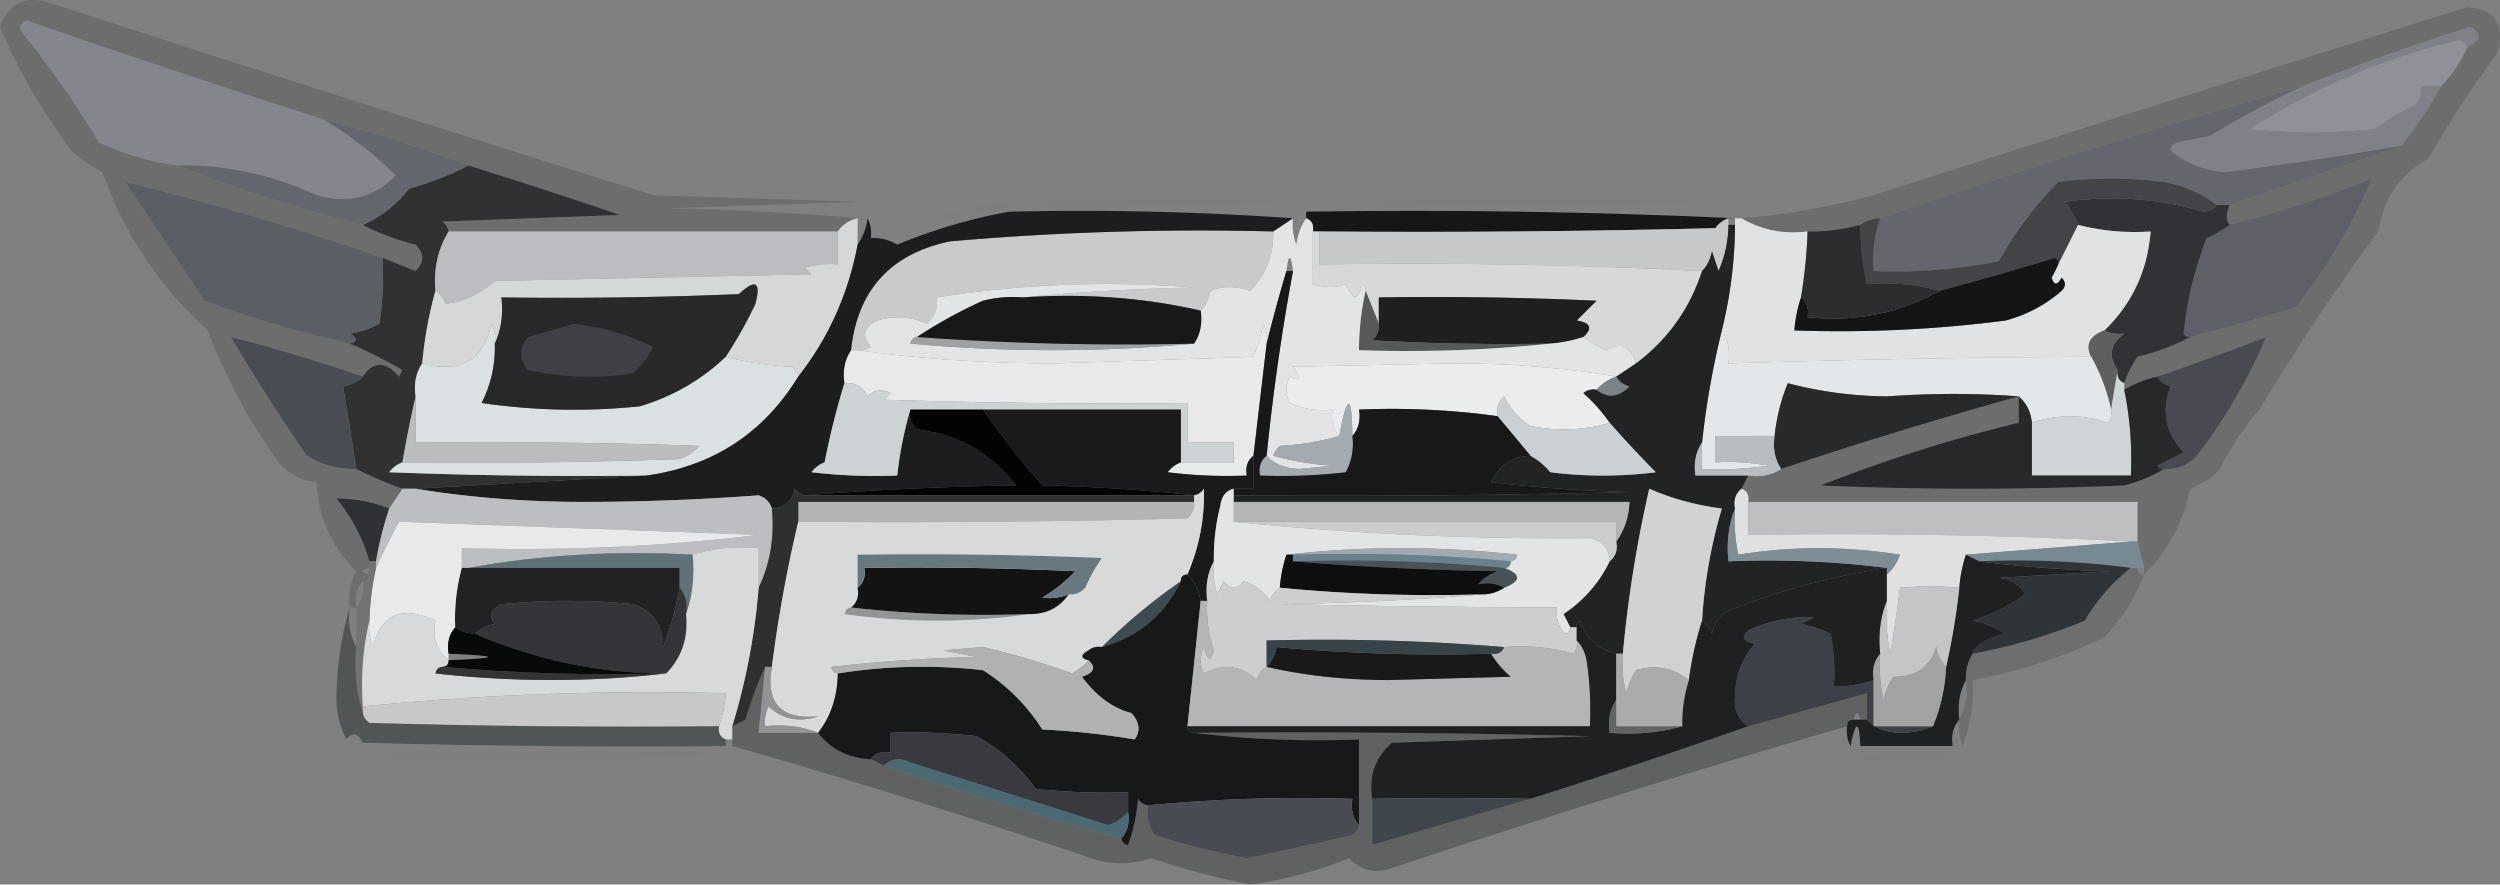 <svg xmlns="http://www.w3.org/2000/svg" width="378.957" height="134.085" style="clip-rule:evenodd;fill-rule:evenodd;image-rendering:optimizeQuality;shape-rendering:geometricPrecision;text-rendering:geometricPrecision"><rect width="100%" height="100%" fill="#808080" stroke="none"/><path fill="#09090a" d="M130 33.085c-1.278.282-2.278.949-3 2H68c-.111-.617-.444-1.117-1-1.5l27-1a923.592 923.592 0 0 0-23-7.5 211.132 211.132 0 0 0-22-7 1778.484 1778.484 0 0 1-45-15c-1.021.502-1.188 1.168-.5 2a148.983 148.983 0 0 1 11.5 16.5 40.516 40.516 0 0 0 12 3.5c9.044 3.6 18.378 6.6 28 9 2.449 1.29 5.116 2.29 8 3 1.333 1.333 1.333 2.667 0 4-1.695-.674-3.362-1.341-5-2a437.055 437.055 0 0 0-39-11.5l12 18a166.068 166.068 0 0 0 22 6.5 69.647 69.647 0 0 1 8 4l-.5 1c-2.084-2.363-3.917-2.363-5.5 0-6.88-2.372-13.547-4.372-20-6a319.045 319.045 0 0 0 11.5 18c2.302 1.367 4.802 2.034 7.5 2a60.416 60.416 0 0 0 7 3l-2 3c-2.614-1.045-5.28-1.545-8-1.5 2.35 2.869 4.016 6.035 5 9.5v1c-1.333.333-1.333.667 0 1 0 .667-.333 1-1 1-.934 1.068-1.268 2.4-1 4h-1c-.24-1.967.094-3.801 1-5.5-3.78-3.724-5.78-8.224-6-13.5-2.763-.244-4.93-1.577-6.5-4a86.256 86.256 0 0 1-10-19c-7.315-6.617-12.649-14.617-16-24a32.367 32.367 0 0 1-4.5-3 89.928 89.928 0 0 1-11-19C1.352.33 4.018-.835 8 .585a9233.72 9233.72 0 0 0 91 29l31 1-29 1c9.842.17 19.509.67 29 1.5z" style="opacity:.157"/><path fill="#0b0b0c" d="M325 87.085v-1l-1-4v-6h-59c.172-.992-.162-1.658-1-2l1-2c1.915.284 3.581-.05 5-1a733.017 733.017 0 0 1 36-11v4a223.79 223.79 0 0 0-30 9.5c15.333.667 30.667.667 46 0 2.223-.566 4.223-1.4 6-2.5 1.984.117 3.65-.55 5-2 4.335-5.691 7.835-11.691 10.5-18a490.52 490.52 0 0 1-16.5 6 16.331 16.331 0 0 0-5 2v-1a16.332 16.332 0 0 1 2-4c2.884-.71 5.551-1.71 8-3a429.17 429.17 0 0 0 16-4.5c4.792-6.108 8.626-12.608 11.5-19.5a161.83 161.83 0 0 1-21.5 7c-.616-.702-.616-1.702 0-3l26-9a62.733 62.733 0 0 0 6-9c1.692-1.705 3.025-3.705 4-6 2.125-.868 2.291-1.868.5-3a380.937 380.937 0 0 0-25.5 9 1185.17 1185.17 0 0 0-64 20 5.728 5.728 0 0 0-3 1c-2.73.707-5.397 1.04-8 1-3.679.44-7.012-.227-10-2 6.641-.537 13.308-1.703 20-3.5a14102.358 14102.358 0 0 1 90-28.5c4.308.36 5.808 2.693 4.5 7a202.204 202.204 0 0 0-10.5 16c-4.207 2.367-6.707 6.034-7.5 11a325.99 325.99 0 0 0-18 27 41.056 41.056 0 0 0-6 9 10.94 10.94 0 0 1-4.5 3c-1.057 5.119-3.39 9.453-7 13z" style="opacity:.16"/><path fill="#8f9098" d="M374 7.085c-.975 2.295-2.308 4.295-4 6h-3c.219 1.175-.114 2.175-1 3a26.864 26.864 0 0 0-6 3.5 90.496 90.496 0 0 1-19 0c9.565-6.205 20.065-10.705 31.5-13.5.765.07 1.265.403 1.5 1z" style="opacity:.998"/><path fill="#84858d" d="M49 18.085c3.949 2.326 7.615 5.16 11 8.5-3.285 3.379-7.285 4.379-12 3-6.794-3.114-13.794-4.614-21-4.5a40.516 40.516 0 0 1-12-3.5 148.983 148.983 0 0 0-11.5-16.5c-.688-.832-.521-1.498.5-2a1778.484 1778.484 0 0 0 45 15Z" style="opacity:1"/><path fill="#7f8088" d="M374 7.085c-.235-.597-.735-.93-1.5-1-11.435 2.795-21.935 7.295-31.5 13.5a90.496 90.496 0 0 0 19 0 26.864 26.864 0 0 1 6-3.5c.886-.825 1.219-1.825 1-3h3a62.733 62.733 0 0 1-6 9 575.4 575.4 0 0 1-26.5 4c-2.732-.115-5.232-.948-7.5-2.5-1.333-.667-1.333-1.333 0-2l5-1c4.6-2.8 9.266-5.3 14-7.5a380.937 380.937 0 0 1 25.5-9c1.791 1.132 1.625 2.132-.5 3z" style="opacity:1"/><path fill="#313134" d="M71 25.085a923.592 923.592 0 0 1 23 7.5l-27 1c.556.383.889.883 1 1.5-1.618 2.67-2.285 5.67-2 9a63.293 63.293 0 0 0-2 11c-.951 1.419-1.284 3.085-1 5a192.659 192.659 0 0 0-2 10c-.79.283-1.456.783-2 1.5 12.996.5 25.996.667 39 .5l-35 2h-2a60.416 60.416 0 0 1-7-3 890.335 890.335 0 0 0-2-12.5c1.237-.232 2.237-.732 3-1.5 1.583-2.363 3.416-2.363 5.5 0l.5-1a69.647 69.647 0 0 0-8-4c1.238-.31 1.238-.81 0-1.5a15.276 15.276 0 0 0 4.5-1.5c.498-3.317.665-6.65.5-10 1.638.659 3.305 1.326 5 2 1.333-1.333 1.333-2.667 0-4-2.884-.71-5.551-1.71-8-3 2.686-1.164 5.02-2.997 7-5.5 3.218-.9 6.218-2.067 9-3.5z" style="opacity:.999"/><path d="M153 31.085c14.161-1.16 28.494-1.328 43-.5-14.329.5-28.663.667-43 .5z" style="opacity:.008"/><path d="M198 31.085a684.885 684.885 0 0 1 64-.5c-21.331.5-42.664.667-64 .5z" style="opacity:.004"/><path fill="#63666d" d="M49 18.085a211.132 211.132 0 0 1 22 7c-2.782 1.433-5.782 2.6-9 3.5-1.98 2.503-4.314 4.336-7 5.5-9.622-2.4-18.956-5.4-28-9 7.206-.114 14.206 1.386 21 4.5 4.715 1.379 8.715.379 12-3-3.385-3.34-7.051-6.174-11-8.5z" style="opacity:1"/><path d="M153 31.085v1c-8-.333-8-.667 0-1z" style="opacity:.012"/><path fill="#fefffe" d="M198 31.085v1c-.67-.481-.67-.815 0-1z" style="opacity:.004"/><path d="M142 33.085c1.101-1.098 2.434-1.265 4-.5a8.435 8.435 0 0 1-4 .5z" style="opacity:.011"/><path fill="#0c0c0c" d="M198 33.085v-1c21.84-.33 43.506.003 65 1h-1c-.789.283-1.456.783-2 1.5-19.997.5-39.997.667-60 .5h-1c.172-.992-.162-1.658-1-2z" style="opacity:.909"/><path fill="#5e5f67" d="M332 51.085c-.438.065-.772-.101-1-.5a54.37 54.37 0 0 1 3.5-14.5 19.62 19.62 0 0 0 3.5-2 161.83 161.83 0 0 0 21.5-7c-2.874 6.892-6.708 13.392-11.5 19.5a429.17 429.17 0 0 1-16 4.5z" style="opacity:.998"/><path fill="#c7c8ca" d="M262 33.085v1a17.759 17.759 0 0 1-1.5 7l-1-3c-.232 1.237-.732 2.237-1.5 3-18.884-.968-38.217-1.301-58-1v-5c20.003.167 40.003 0 60-.5.544-.717 1.211-1.217 2-1.5z" style="opacity:1"/><path fill="#65666d" d="M349 13.085c-4.734 2.2-9.4 4.7-14 7.5l-5 1c-1.333.667-1.333 1.333 0 2 2.268 1.552 4.768 2.385 7.5 2.5a575.4 575.4 0 0 0 26.5-4l-26 9h-2c-2.328-1.8-4.995-2.967-8-3.5a64.247 64.247 0 0 0-16 0 55.19 55.19 0 0 0-9 12 79.942 79.942 0 0 1-19 1.5c-.221-2.78.112-5.445 1-8a1185.17 1185.17 0 0 1 64-20z" style="opacity:1"/><path fill="#323236" d="M336 31.085h2c-.616 1.298-.616 2.298 0 3a19.62 19.62 0 0 1-3.5 2 54.37 54.37 0 0 0-3.5 14.5c.228.399.562.565 1 .5-2.449 1.29-5.116 2.29-8 3a16.332 16.332 0 0 0-2 4c-.838-.342-1.172-1.008-1-2-1.468-2.11-1.135-3.944 1-5.5-1.269.109-2.269-.058-3-.5 4.191-4.052 6.524-9.052 7-15-3.769.256-7.436-.077-11-1a18.476 18.476 0 0 0-2-3.5c7.142-1.01 14.142-.51 21 1.5.916-.043 1.583-.376 2-1z" style="opacity:1"/><path fill="#bdbcc0" d="M68 35.085h59v5a12.935 12.935 0 0 0-5 .5l1 1-48 1c-2.092 1.925-4.592 3.092-7.5 3.5-.278-.916-.778-1.582-1.5-2-.285-3.33.382-6.33 2-9z" style="opacity:1"/><path fill="#434348" d="M336 31.085c-.417.624-1.084.957-2 1-6.858-2.01-13.858-2.51-21-1.5a18.476 18.476 0 0 1 2 3.5l-3 6c.065-.438-.101-.772-.5-1a527.497 527.497 0 0 1-17.5 5c-3.462-.982-7.129-1.315-11-1a41.732 41.732 0 0 1-1-9 5.728 5.728 0 0 1 3-1c-.888 2.555-1.221 5.22-1 8a79.942 79.942 0 0 0 19-1.5 55.19 55.19 0 0 1 9-12 64.247 64.247 0 0 1 16 0c3.005.533 5.672 1.7 8 3.5z" style="opacity:1"/><path fill="#5c5e66" d="M58 39.085a50.441 50.441 0 0 1-.5 10 15.276 15.276 0 0 1-4.5 1.5c1.238.69 1.238 1.19 0 1.5a166.068 166.068 0 0 1-22-6.5l-12-18a437.055 437.055 0 0 1 39 11.5z" style="opacity:1"/><path fill="#cacacd" d="M193 35.085c.104 3.527-1.063 6.527-3.5 9-2.235-.74-4.235-.74-6 0-.232 1.237-.732 2.237-1.5 3-8.605-1.971-17.605-2.638-27-2a332.95 332.95 0 0 1 26-1.5 164.837 164.837 0 0 0-39 1.5c.188 1.603-.312 2.937-1.5 4-2.401-1.102-4.901-1.27-7.5-.5-2.092.953-2.425 2.286-1 4a2.427 2.427 0 0 1-2 .5h-1c.978-9.106 5.978-14.606 15-16.5a433.668 433.668 0 0 1 49-1.5z" style="opacity:1"/><path fill="#d8d8da" d="M199 35.085h1v5c19.783-.301 39.116.032 58 1-1.864 5.732-5.197 10.398-10 14-.755-2.628-2.255-3.295-4.5-2a19.62 19.62 0 0 1-3.5-2c1.453-1.325 1.119-2.158-1-2.5l3-3a544.988 544.988 0 0 0-33-.5v4l-2-5c.065-.438-.101-.772-.5-1-.626 2.49-1.459 2.49-2.5 0-1.503.552-3.169.552-5 0z" style="opacity:1"/><path fill="#1f1f21" d="M240 51.085a20.676 20.676 0 0 1-5 1c-9.006.166-18.006 0-27-.5.752-.67 1.086-1.504 1-2.5v-4c11.005-.166 22.005 0 33 .5l-3 3c2.119.342 2.453 1.175 1 2.5z" style="opacity:1"/><path fill="#e1e2e3" d="M263 33.085h1c2.988 1.773 6.321 2.44 10 2a76.923 76.923 0 0 1-1 10 20.691 20.691 0 0 0-1 5 195.528 195.528 0 0 0 32-1.5c3.198-.85 6.031-2.35 8.5-4.5.667-.667.667-1.333 0-2-.654 1.196-1.154 1.196-1.5 0 .363-.683.696-1.35 1-2l3-6c3.564.923 7.231 1.256 11 1-.476 5.948-2.809 10.948-7 15-2.262.845-2.929 2.178-2 4-18.158.08-36.492.415-55 1 .284-1.915-.049-3.581-1-5a68.199 68.199 0 0 0 2-16z" style="opacity:1"/><path fill="#151516" d="M312 40.085c-.304.65-.637 1.317-1 2 .346 1.196.846 1.196 1.5 0 .667.667.667 1.333 0 2-2.469 2.15-5.302 3.65-8.5 4.5a195.528 195.528 0 0 1-32 1.5 20.691 20.691 0 0 1 1-5c.904.709 1.237 1.709 1 3 7.203.75 13.87-.582 20-4a527.497 527.497 0 0 0 17.5-5c.399.228.565.562.5 1z" style="opacity:1"/><path fill="#2d2d30" d="M282 34.085a41.732 41.732 0 0 0 1 9c3.871-.315 7.538.018 11 1-6.13 3.418-12.797 4.75-20 4 .237-1.291-.096-2.291-1-3 .551-3.307.884-6.64 1-10 2.603.04 5.27-.293 8-1z" style="opacity:.999"/><path fill="#d6d7d9" d="M130 33.085v4c-1.421 7.499-4.421 14.165-9 20-.111-.617-.444-1.117-1-1.5-3.525-.18-6.859-.68-10-1.5a68.555 68.555 0 0 0 4.5-8c.88-3.361.047-3.861-2.5-1.5-11.995.5-23.995.666-36 .5.302 2.56-.032 4.893-1 7a4.934 4.934 0 0 0-.5-3c-1.224 5.56-4.724 7.56-10.5 6a63.293 63.293 0 0 1 2-11c.722.418 1.222 1.084 1.5 2 2.908-.408 5.408-1.575 7.5-3.5l48-1-1-1a12.935 12.935 0 0 1 5-.5v-5c.722-1.051 1.722-1.718 3-2z" style="opacity:1"/><path fill="#575859" d="m207 44.085 2 5c.086.996-.248 1.83-1 2.5 8.994.5 17.994.666 27 .5-9.486.994-19.152 1.327-29 1a41.732 41.732 0 0 1 1-9z" style="opacity:1"/><path fill="#5d5f60" d="M319 50.085c.731.442 1.731.609 3 .5-2.135 1.556-2.468 3.39-1 5.5l-1 6a28.903 28.903 0 0 0-3-8c-.929-1.822-.262-3.155 2-4z" style="opacity:1"/><path fill="#e3e4e6" d="M196 33.085a8.43 8.43 0 0 0 .5 4c.21-1.558.71-2.891 1.5-4 .838.342 1.172 1.008 1 2v8c1.831.552 3.497.552 5 0 1.041 2.49 1.874 2.49 2.5 0 .399.228.565.562.5 1a41.732 41.732 0 0 0-1 9c9.848.327 19.514-.006 29-1a20.676 20.676 0 0 0 5-1 19.62 19.62 0 0 0 3.5 2c2.245-1.295 3.745-.628 4.5 2l-3 2c-7.805-1.331-15.972-1.998-24.5-2l-24.5.5c1.333 1.84 1.166 2.34-.5 1.5-.667 1.333-.667 2.667 0 4 2.041.923 4.208 1.256 6.5 1-.268 1.599.066 2.932 1 4-2.805.819-5.805 1.319-9 1.5a3.647 3.647 0 0 0-1 1.5 42.769 42.769 0 0 0 9 1.5l-5 .5c-2.14-.056-3.806-.723-5-2a339.733 339.733 0 0 1 4-28c-.333-2.667-.667-2.667-1 0a236.772 236.772 0 0 0-3 11 4.934 4.934 0 0 0-.5-3 28.04 28.04 0 0 1-1.5 5l-30 1c-10.356-.001-20.356-.668-30-2a2.427 2.427 0 0 0 2-.5c-1.425-1.714-1.092-3.047 1-4 2.599-.77 5.099-.602 7.5.5 1.188-1.063 1.688-2.397 1.5-4a164.837 164.837 0 0 1 39-1.5c-8.843.17-17.51.67-26 1.5a18.437 18.437 0 0 0-6 .5 71.392 71.392 0 0 0-10 5.5c-.543.06-.876.393-1 1 14.494 1.326 28.828 1.326 43 0 .951-1.42 1.284-3.085 1-5 .768-.763 1.268-1.763 1.5-3 1.765-.74 3.765-.74 6 0 2.437-2.473 3.604-5.473 3.5-9z" style="opacity:1"/><path fill="#a0a1a2" d="M139 51.085a441.612 441.612 0 0 0 42 1c-14.172 1.326-28.506 1.326-43 0 .124-.607.457-.94 1-1z" style="opacity:1"/><path fill="#181819" d="M155 45.085c9.395-.638 18.395.029 27 2 .284 1.915-.049 3.58-1 5a441.612 441.612 0 0 1-42-1 71.392 71.392 0 0 1 10-5.5 18.437 18.437 0 0 1 6-.5z" style="opacity:1"/><path fill="#4a4c53" d="M55 57.085c-.763.768-1.763 1.268-3 1.5.697 4.164 1.363 8.33 2 12.5-2.698.034-5.198-.633-7.5-2a319.045 319.045 0 0 1-11.5-18c6.453 1.628 13.12 3.628 20 6z" style="opacity:.999"/><path fill="#e7e9ea" d="m192 52.085-2 17c-.904.709-1.237 1.709-1 3a72.367 72.367 0 0 1-12-.5c.544-.717 1.211-1.217 2-1.5h8v-3h-7v-6c-15.337.167-30.67 0-46-.5l1-1c-1.284-.684-2.451-.517-3.5.5-.71-1.473-1.876-2.14-3.5-2-.284-1.915.049-3.581 1-5h1c9.644 1.332 19.644 1.999 30 2l30-1a28.04 28.04 0 0 0 1.5-5c.483.948.649 1.948.5 3z" style="opacity:1"/><path fill="#e3e7e9" d="M261 50.085c.951 1.419 1.284 3.085 1 5 18.508-.585 36.842-.92 55-1a28.903 28.903 0 0 1 3 8 2.428 2.428 0 0 1-.5 2c-3.832-1.3-7.666-1.3-11.5 0-.16-1.653-.826-2.986-2-4-6.474-.49-13.14-.49-20 0-5.179-.054-10.179-.721-15-2a29.045 29.045 0 0 0-2 8h-9v4a32.462 32.462 0 0 1 8 .5c-3.317.498-6.65.665-10 .5v-4a128.54 128.54 0 0 1 3-17z" style="opacity:1"/><path fill="#dbe0e3" d="M75 52.085c.1 3.167-.567 6.167-2 9a96.54 96.54 0 0 0 24 .5c4.977-1.497 9.31-3.997 13-7.5 3.141.82 6.475 1.32 10 1.5.556.383.889.883 1 1.5-5.265 8.584-12.931 13.584-23 15-13.004.167-26.004 0-39-.5.544-.717 1.21-1.217 2-1.5 14.004.167 28.004 0 42-.5a7.293 7.293 0 0 0 3-2 924.222 924.222 0 0 0-43-.5v-7c-.284-1.915.049-3.581 1-5 5.776 1.56 9.276-.44 10.5-6 .483.948.649 1.948.5 3z" style="opacity:1"/><path fill="#ebecee" d="M245 57.085c-1.21.432-2.21 1.099-3 2a2.428 2.428 0 0 0-2 .5 25.14 25.14 0 0 1 4 4.5c-3.811 1.145-7.811 1.312-12 .5-1.743-1.11-3.076-2.61-4-4.5-.886.825-1.219 1.825-1 3a116.8 116.8 0 0 0-21-1c.268 1.599-.066 2.932-1 4-.092-6.508-.758-6.508-2 0-.934-1.068-1.268-2.401-1-4-2.292.256-4.459-.077-6.5-1-.667-1.333-.667-2.667 0-4 1.666.84 1.833.34.5-1.5l24.5-.5c8.528.002 16.695.669 24.5 2z" style="opacity:1"/><path fill="#28282b" d="M110 54.085c-3.69 3.503-8.023 6.003-13 7.5a96.54 96.54 0 0 1-24-.5 18.353 18.353 0 0 0 2-9c.968-2.107 1.302-4.44 1-7 12.005.166 24.005 0 36-.5 2.547-2.361 3.38-1.861 2.5 1.5a68.555 68.555 0 0 1-4.5 8z" style="opacity:1"/><path fill="#403f45" d="M87 49.085a35.489 35.489 0 0 1 12 3.5 13.923 13.923 0 0 1-3 4 43.226 43.226 0 0 1-16-.5c-1.333-1.667-1.333-3.333 0-5a246.036 246.036 0 0 0 7-2z" style="opacity:1"/><path fill="#1d1d1f" d="M153 32.085c14.51-.33 28.843.004 43 1l-3 2a433.668 433.668 0 0 0-49 1.5c-9.022 1.894-14.022 7.394-15 16.5-.951 1.419-1.284 3.085-1 5a118.32 118.32 0 0 0-3 12 4.457 4.457 0 0 0-2 1.5c4.321.499 8.654.666 13 .5.399-3.511 1.066-6.844 2-10-.219 1.175.114 2.175 1 3 6.266.794 11.266 3.628 15 8.5-10.841.17-21.508.67-32 1.5-.617-.111-1.117-.444-1.5-1-.422 1.926-1.589 2.926-3.5 3-.311-.978-.978-1.645-2-2a364.7 364.7 0 0 1-26.5 1c-8.861-.002-17.361-.67-25.5-2l35-2c10.069-1.416 17.735-6.416 23-15 4.579-5.835 7.579-12.501 9-20 .79-1.11 1.29-2.442 1.5-4 .483.948.649 1.948.5 3a6.846 6.846 0 0 1 4 1c5.599-2.31 11.266-3.976 17-5z" style="opacity:1"/><path fill="#7b8387" d="M245 57.085c.418.722 1.084 1.222 2 1.5-1.648 1.677-3.315 1.844-5 .5.79-.901 1.79-1.568 3-2z" style="opacity:1"/><path fill="#494a51" d="M328 71.085c-.438.065-.772-.101-1-.5l4-2c-2.718-2.922-3.384-6.256-2-10-.916-.278-1.582-.778-2-1.5a490.52 490.52 0 0 0 16.5-6c-2.665 6.309-6.165 12.309-10.5 18-1.35 1.45-3.016 2.117-5 2z" style="opacity:1"/><path fill="#cdd2d5" d="M128 58.085c1.624-.14 2.79.527 3.5 2 1.049-1.017 2.216-1.184 3.5-.5l-1 1c15.33.5 30.663.667 46 .5v6h7v3h-8v-8h-41c-.934 3.156-1.601 6.489-2 10a84.902 84.902 0 0 1-13-.5 4.457 4.457 0 0 1 2-1.5 118.32 118.32 0 0 1 3-12z" style="opacity:1"/><path fill="#28292b" d="M306 60.085a733.017 733.017 0 0 0-36 11c-.951-1.42-1.284-3.085-1-5 .284-2.754.951-5.42 2-8 4.821 1.279 9.821 1.946 15 2 6.86-.49 13.526-.49 20 0z" style="opacity:1"/><path fill="#222325" d="M262 34.085h1a68.199 68.199 0 0 1-2 16 128.54 128.54 0 0 0-3 17c-.951 1.419-1.284 3.085-1 5h8l-1 2c-.904.709-1.237 1.709-1 3-.973 2.448-1.306 5.115-1 8 8.184-.326 16.184.008 24 1a108.192 108.192 0 0 0-24 6.5c-1.349.772-2.182 1.939-2.5 3.5-.278-.916-.778-1.582-1.5-2a76.177 76.177 0 0 1 3-17c-3.884-.494-7.551-1.494-11-3a189.01 189.01 0 0 0-4 25h-1c-2.688-.614-4.521-2.28-5.5-5-.399.228-.565.562-.5 1h-1a43.836 43.836 0 0 0-1-2c3.073-2.07 5.406-4.736 7-8 .904-.71 1.237-1.71 1-3 1.238-1.714 1.905-3.714 2-6h-60v-1c20.003.167 40.003 0 60-.5a222.728 222.728 0 0 1-21-1.5c1.228-2.571 3.228-3.905 6-4a10.515 10.515 0 0 1 3 2.5 64.218 64.218 0 0 0 16 0 157.78 157.78 0 0 1-7-7.5 25.14 25.14 0 0 0-4-4.5 2.428 2.428 0 0 1 2-.5c1.685 1.344 3.352 1.177 5-.5-.916-.278-1.582-.778-2-1.5l3-2c4.803-3.602 8.136-8.268 10-14 .768-.763 1.268-1.763 1.5-3l1 3a17.759 17.759 0 0 0 1.5-7z" style="opacity:1"/><path fill="#cfd4d7" d="M321 56.085c-.172.992.162 1.658 1 2v1a52.392 52.392 0 0 1 1 13h-15v-8c3.834-1.3 7.668-1.3 11.5 0a2.428 2.428 0 0 0 .5-2z" style="opacity:1"/><path fill="#1a1a1c" d="M149 62.085h30v8c-.789.283-1.456.783-2 1.5 3.986.499 7.986.666 12 .5-.237-1.291.096-2.291 1-3v5h-3c-1.149.29-1.816 1.124-2 2.5a31.881 31.881 0 0 0-1 8.5c-.961 1.765-1.295 3.765-1 6h-1c-.233-1.562-.9-2.895-2-4 1.789-4.185 2.622-8.52 2.5-13-.383.556-.883.889-1.5 1a260.63 260.63 0 0 0-23-1.5 144.543 144.543 0 0 1-9-11.5z" style="opacity:1"/><path fill="#28282b" d="M327 57.085c.418.722 1.084 1.222 2 1.5-1.384 3.744-.718 7.078 2 10l-4 2c.228.399.562.565 1 .5-1.777 1.1-3.777 1.934-6 2.5a528.986 528.986 0 0 1-46 0 223.79 223.79 0 0 1 30-9.5v-4c1.174 1.014 1.84 2.347 2 4v8h15a52.392 52.392 0 0 0-1-13 16.331 16.331 0 0 1 5-2z" style="opacity:1"/><path fill="#cad0d4" d="M244 64.085a157.78 157.78 0 0 0 7 7.5 64.218 64.218 0 0 1-16 0 10.515 10.515 0 0 0-3-2.5l-5-6c-.219-1.175.114-2.175 1-3 .924 1.89 2.257 3.39 4 4.5 4.189.812 8.189.645 12-.5z" style="opacity:1"/><path fill="#bbbcbe" d="M63 60.085v7c14.337-.167 28.671 0 43 .5a7.293 7.293 0 0 1-3 2c-13.996.5-27.996.667-42 .5a192.659 192.659 0 0 1 2-10z" style="opacity:1"/><path fill="#b8bdc1" d="M269 66.085c-.284 1.915.049 3.58 1 5-1.419.95-3.085 1.284-5 1h-8c-.284-1.915.049-3.581 1-5v4c3.35.165 6.683-.002 10-.5a32.462 32.462 0 0 0-8-.5v-4z" style="opacity:1"/><path fill="#a4abb0" d="M205 66.085c.239 1.967-.094 3.8-1 5.5a84.902 84.902 0 0 1-13 .5c-.237-1.291.096-2.291 1-3 1.194 1.277 2.86 1.944 5 2l5-.5a42.769 42.769 0 0 1-9-1.5 3.647 3.647 0 0 1 1-1.5c3.195-.181 6.195-.681 9-1.5 1.242-6.508 1.908-6.508 2 0z" style="opacity:1"/><path fill="#18181a" d="M195 41.085h1a339.733 339.733 0 0 0-4 28c-.904.709-1.237 1.709-1 3a84.902 84.902 0 0 0 13-.5c.906-1.7 1.239-3.533 1-5.5.934-1.068 1.268-2.401 1-4a116.8 116.8 0 0 1 21 1l5 6c-2.772.095-4.772 1.429-6 4a222.728 222.728 0 0 0 21 1.5c-19.997.5-39.997.667-60 .5v-1h3v-5l2-17c.887-3.6 1.887-7.267 3-11z" style="opacity:1"/><path fill="#030303" d="M138 62.085h11a144.543 144.543 0 0 0 9 11.5 260.63 260.63 0 0 1 23 1.5h-59a506.426 506.426 0 0 1 32-1.5c-3.734-4.872-8.734-7.706-15-8.5-.886-.825-1.219-1.825-1-3z" style="opacity:1"/><path fill="#2f3134" d="M59 77.085a53.796 53.796 0 0 0-2 8h-1c-.984-3.465-2.65-6.631-5-9.5 2.72-.045 5.386.455 8 1.5z" style="opacity:1"/><path fill="#b3b4b6" d="M181 76.085c.086.996-.248 1.829-1 2.5-19.664.5-39.331.667-59 .5v-3z" style="opacity:1"/><path fill="#b5b5b8" d="M187 76.085h60c-.095 2.286-.762 4.286-2 6v-3h-58z" style="opacity:1"/><path fill="#ccccce" d="M187 79.085h58v3c.237 1.29-.096 2.29-1 3-.074-1.911-1.074-3.078-3-3.5-18.361.156-36.361-.677-54-2.5z" style="opacity:1"/><path fill="#d2d2d4" d="M258 94.085a54.057 54.057 0 0 0-2 9c-2.312-1.867-4.979-2.367-8-1.5a11.333 11.333 0 0 0-1.5 3.5 18.453 18.453 0 0 1-.5-6 189.01 189.01 0 0 1 4-25c3.449 1.506 7.116 2.506 11 3a76.177 76.177 0 0 0-3 17z" style="opacity:1"/><path fill="#bfbfc2" d="M265 76.085h59v6h-1c-18.884-.968-38.217-1.301-58-1z" style="opacity:1"/><path fill="#bcbec1" d="M61 74.085h2c8.139 1.33 16.639 1.998 25.5 2a364.7 364.7 0 0 0 26.5-1c1.022.355 1.689 1.022 2 2 .417 4.317-.25 8.317-2 12v-6c-3.542-.313-6.875.02-10 1-11.716-.644-23.049.022-34 2h-1v-3a302.976 302.976 0 0 0 45-2c-18.231-.673-36.398-1.34-54.5-2a118.467 118.467 0 0 0-3.5 7v-1a53.796 53.796 0 0 1 2-8z" style="opacity:1"/><path fill="#e3e4e5" d="M187 74.085v5c17.639 1.823 35.639 2.656 54 2.5 1.926.422 2.926 1.589 3 3.5-1.594 3.264-3.927 5.93-7 8 .363.683.696 1.35 1 2-.31 1.238-.81 1.238-1.5 0a4.934 4.934 0 0 1-.5-3 2619.125 2619.125 0 0 1-42-.5c10.508-.17 20.841-.67 31-1.5a5.727 5.727 0 0 0 3-1c2.598-1.028 2.598-2.028 0-3 .667 0 1-.333 1-1 .543-.06.876-.393 1-1-11.827-1.324-23.493-1.324-35 0a20.69 20.69 0 0 0-1 5c-.722.418-1.222 1.084-1.5 2-.991-1.44-2.324-2.44-4-3-1 1.333-2 1.333-3 0l-1 2a12.93 12.93 0 0 1-.5-5 31.881 31.881 0 0 1 1-8.5c.184-1.376.851-2.21 2-2.5z" style="opacity:1"/><path fill="#a0abb1" d="M195 84.085c11.507-1.324 23.173-1.324 35 0-.124.607-.457.94-1 1-10.821-.995-21.821-1.328-33-1z" style="opacity:1"/><path fill="#e0e0e1" d="M264 74.085c.838.342 1.172 1.008 1 2v5c19.783-.301 39.116.032 58 1l-25 2a20.69 20.69 0 0 0-1 5c-2.79-.251-5.79-.251-9 0-.39 3.339-.89 6.673-1.5 10a32.462 32.462 0 0 1-.5-8v-4c.891-.761 1.558-1.761 2-3-8.225-1.315-16.392-1.315-24.5 0a24.935 24.935 0 0 1-.5-7c-.237-1.291.096-2.291 1-3z" style="opacity:1"/><path fill="#5f7179" d="M105 84.085c.31 3.213-.023 6.213-1 9 .268-1.6-.066-2.932-1-4v-3H71c10.951-1.978 22.284-2.644 34-2z" style="opacity:1"/><path fill="#68818c" d="M196 85.085v-1c11.179-.328 22.179.005 33 1 0 .667-.333 1-1 1-10.487-.994-21.154-1.328-32-1z" style="opacity:1"/><path fill="#7d8e96" d="M263 77.085c-.163 2.357.003 4.69.5 7 8.108-1.315 16.275-1.315 24.5 0-.442 1.239-1.109 2.239-2 3v-1c-7.816-.992-15.816-1.326-24-1-.306-2.885.027-5.552 1-8z" style="opacity:1"/><path fill="#778a93" d="M323 82.085h1l1 4h-2c-7.482-.992-15.148-1.325-23-1l-2-1z" style="opacity:1"/><path fill="#485156" d="M196 85.085c10.846-.328 21.513.006 32 1 2.598.972 2.598 1.972 0 3-1.148-.664-2.481-.831-4-.5a7.293 7.293 0 0 1 3-2 475.007 475.007 0 0 1-31-1.5z" style="opacity:1"/><path fill="#2e2f31" d="M122 75.085h59v1h-60v3a212.693 212.693 0 0 0-4 22h-1c-.972 1.97-1.972 4.637-3 8-.683.363-1.35.696-2 1a99.484 99.484 0 0 0 4-21c1.75-3.683 2.417-7.683 2-12 1.911-.074 3.078-1.074 3.5-3 .383.556.883.889 1.5 1z" style="opacity:1"/><path fill="#0e0e0f" d="M195 84.085h1v1c10.159.83 20.492 1.33 31 1.5a7.293 7.293 0 0 0-3 2c1.519-.331 2.852-.164 4 .5a5.727 5.727 0 0 1-3 1c-10.514.328-20.847-.006-31-1a20.69 20.69 0 0 1 1-5z" style="opacity:1"/><path fill="#030405" d="M323 86.085h1c0 .667.333 1 1 1-1.354 3.532-3.354 6.698-6 9.5a78.025 78.025 0 0 1-20 6.5 24.362 24.362 0 0 1-1.5 10 8.43 8.43 0 0 1-.5-4c.961-1.765 1.295-3.765 1-6-.067-1.46.266-2.792 1-4a82.779 82.779 0 0 0 17-5c1.897-3.186 4.231-5.853 7-8z" style="opacity:.144"/><path fill="#222225" d="M70 86.085h33v3a44.606 44.606 0 0 1-2.5 9c-.001-3.287-1.501-5.453-4.5-6.5a100.2 100.2 0 0 0-20 0c-1.625.853-1.958 1.853-1 3-1.237.232-2.237.732-3 1.5a5.727 5.727 0 0 1-3-1 29.23 29.23 0 0 1 1-9z" style="opacity:1"/><path fill="#1f2022" d="m298 84.085 2 1a196.99 196.99 0 0 0 20 1.5l-17 1c1.786.196 3.119 1.029 4 2.5a27.374 27.374 0 0 1-8 4c1.447.168 3.113.834 5 2-2.649.56-4.316 1.56-5 3-.734 1.208-1.067 2.54-1 4-.961 1.765-1.295 3.765-1 6-.934 1.068-1.268 2.4-1 4h-14c-.193-3.95-.693-3.95-1.5 0a4.934 4.934 0 0 1-.5-3c0-.667.333-1 1-1h2c1.194 1.277 2.86 1.944 5 2 1.869-.007 3.536-.34 5-1 1.157-2.773 1.824-5.773 2-9a112.641 112.641 0 0 0 2-12 20.69 20.69 0 0 1 1-5z" style="opacity:1"/><path fill="#2f3438" d="M300 85.085c7.852-.325 15.518.008 23 1-2.769 2.147-5.103 4.814-7 8a82.779 82.779 0 0 1-17 5c.684-1.44 2.351-2.44 5-3-1.887-1.166-3.553-1.832-5-2a27.374 27.374 0 0 0 8-4c-.881-1.471-2.214-2.304-4-2.5l17-1a196.99 196.99 0 0 1-20-1.5z" style="opacity:1"/><path fill="#e9e9ea" d="M70 86.085a29.23 29.23 0 0 0-1 9c-.934 1.068-1.268 2.4-1 4v1c-1.808-1.418-2.475-3.418-2-6-5.006-2.37-8.172-1.036-9.5 4a8.435 8.435 0 0 1-.5-4 41.58 41.58 0 0 1 1-8 118.467 118.467 0 0 1 3.5-7c18.102.66 36.269 1.327 54.5 2a302.976 302.976 0 0 1-45 2z" style="opacity:1"/><path fill="#3f4b51" d="M179 88.085c-2.496 5.165-6.496 8.498-12 10a86.79 86.79 0 0 1 12-10z" style="opacity:1"/><path fill="#ceced0" d="M184 85.085a12.93 12.93 0 0 0 .5 5l1-2c1 1.333 2 1.333 3 0 1.676.56 3.009 1.56 4 3 .278-.916.778-1.582 1.5-2 10.153.994 20.486 1.328 31 1a475.007 475.007 0 0 1-31 1.5c14.145.28 28.145.447 42 .5a4.934 4.934 0 0 0 .5 3c.69 1.238 1.19 1.238 1.5 0h1v2a2.428 2.428 0 0 1-.5 2c-3.394-.956-6.894-1.29-10.5-1a334.103 334.103 0 0 0-36-1v4c-.722.418-1.222 1.084-1.5 2-2.376-2.244-5.043-2.577-8-1-.667-1.333-.667-2.667 0-4 .556 2.095 1.056 2.262 1.5.5a19.522 19.522 0 0 1-1-7.5c-.295-2.235.039-4.235 1-6z" style="opacity:1"/><path fill="#d8d9db" d="M180 87.085c-.667 0-1 .333-1 1a86.79 86.79 0 0 0-12 10 2.428 2.428 0 0 0-2 .5c-1.238.69-1.238 1.19 0 1.5-.672.767-1.505 1.434-2.5 2a119.54 119.54 0 0 0-13.5-4l-6 .5 5 1a244.4 244.4 0 0 0-22 1.5c.124.607.457.94 1 1-.057 3.529-1.057 6.529-3 9-2.448-.973-5.115-1.306-8-1a4.934 4.934 0 0 1 .5-3c2.121 1.957 4.621 2.457 7.5 1.5-5.629.523-7.963-1.977-7-7.5a212.693 212.693 0 0 1 4-22c19.669.167 39.336 0 59-.5.752-.671 1.086-1.504 1-2.5v-1c.617-.111 1.117-.444 1.5-1 .122 4.48-.711 8.815-2.5 13z" style="opacity:1"/><path fill="#939494" d="M129 92.085c8.818.993 17.818 1.327 27 1-9.175 1.322-18.508 1.322-28 0 .124-.607.457-.94 1-1z" style="opacity:1"/><path fill="#131314" d="M162 90.085c-1.411 2.039-3.411 3.039-6 3-9.182.327-18.182-.007-27-1 .904-.71 1.237-1.71 1-3 .904-.71 1.237-1.71 1-3 10.672-.167 21.339 0 32 .5a22.755 22.755 0 0 1-5 4c1.319.195 2.653.028 4-.5z" style="opacity:1"/><path fill="#677880" d="M162 90.085c-1.347.528-2.681.695-4 .5a22.755 22.755 0 0 0 5-4 511.925 511.925 0 0 0-32-.5c.237 1.29-.096 2.29-1 3v-5c12.338-.167 24.671 0 37 .5a29.517 29.517 0 0 0-2.5 4.5c-.671.752-1.504 1.086-2.5 1z" style="opacity:1"/><path fill="#c5c5c7" d="M297 89.085a112.641 112.641 0 0 1-2 12c-.768-.763-1.268-1.763-1.5-3-.985 3.085-3.152 4.585-6.5 4.5a11.333 11.333 0 0 0-1.5 3.5 24.935 24.935 0 0 1-.5-7c-.306-2.885.027-5.552 1-8a32.462 32.462 0 0 0 .5 8c.61-3.327 1.11-6.661 1.5-10 3.21-.251 6.21-.251 9 0z" style="opacity:1"/><path fill="#171819" d="M180 87.085c1.1 1.105 1.767 2.438 2 4l-2 19c0 .667.333 1 1 1 8.15.993 16.483 1.326 25 1v13c-.934-1.068-1.268-2.401-1-4-10.514-.328-20.847.006-31 1-.617-.111-1.117-.444-1.5-1a26.724 26.724 0 0 1-1.5 7c-.607-.124-.94-.457-1-1 .934-1.068 1.268-2.401 1-4v-3a98.432 98.432 0 0 1-14-.5c-2.399-3.374-5.399-6.04-9-8a84.902 84.902 0 0 0-13-.5v3c-1.291-.237-2.291.096-3 1-3.368-.155-6.035-1.488-8-4 1.943-2.471 2.943-5.471 3-9 7.155-1.155 14.488-1.322 22-.5a28.977 28.977 0 0 1 9 9c4.72.22 9.387.72 14 1.5.908-1.29.741-2.623-.5-4-2.811-.723-5.311-2.556-7.5-5.5 1.859-.601 2.192-1.434 1-2.5-1.238-.31-1.238-.81 0-1.5a2.428 2.428 0 0 1 2-.5c5.504-1.502 9.504-4.835 12-10 0-.667.333-1 1-1z" style="opacity:1"/><path fill="#343439" d="M103 89.085c.934 1.068 1.268 2.4 1 4 .362 3.58-.638 6.58-3 9-9.966.009-19.633-1.991-29-6 .763-.768 1.763-1.268 3-1.5-.958-1.147-.625-2.147 1-3a100.2 100.2 0 0 1 20 0c2.999 1.047 4.499 3.213 4.5 6.5a44.606 44.606 0 0 0 2.5-9z" style="opacity:1"/><path fill="#3e4047" d="M284 103.085v7h9c-1.464.66-3.131.993-5 1-2.14-.056-3.806-.723-5-2v-4l-18 5c-1.526-.992-2.193-2.492-2-4.5.023-3.073 1.023-5.74 3-8-1.801-.317-2.134-.984-1-2 3.22-1.525 6.553-2.192 10-2l-2 1c1.601.273 3.101.773 4.5 1.5.497 2.646.664 5.313.5 8a19.22 19.22 0 0 0 6-1z" style="opacity:1"/><path fill="#727273" d="M56 85.085h1v1a41.58 41.58 0 0 0-1 8c-.985 4.134-1.318 8.468-1 13v1c-.98-3.125-1.313-6.458-1-10v-6c.934-1.068 1.268-2.401 1-4 .667 0 1-.333 1-1z" style="opacity:.927"/><path fill="#b1b1b4" d="M165 100.085c1.192 1.066.859 1.899-1 2.5 2.189 2.944 4.689 4.777 7.5 5.5 1.241 1.377 1.408 2.71.5 4a116.814 116.814 0 0 0-14-1.5 28.977 28.977 0 0 0-9-9c-7.512-.822-14.845-.655-22 .5-.543-.06-.876-.393-1-1a244.4 244.4 0 0 1 22-1.5l-5-1 6-.5a119.54 119.54 0 0 1 13.5 4c.995-.566 1.828-1.233 2.5-2z" style="opacity:1"/><path fill="#b5b4b7" d="M182 91.085h1a19.522 19.522 0 0 0 1 7.5c-.444 1.762-.944 1.595-1.5-.5-.667 1.333-.667 2.667 0 4 2.957-1.577 5.624-1.244 8 1 .278-.916.778-1.582 1.5-2 5.795 1.33 11.962 1.996 18.5 2l18.5-.5a14.698 14.698 0 0 1-3-3.5c.992.172 1.658-.162 2-1 3.606-.29 7.106.044 10.5 1a2.428 2.428 0 0 0 .5-2c.768.763 1.268 1.763 1.5 3 .498 3.317.665 6.65.5 10h-61z" style="opacity:1"/><path fill="#19191a" d="M226 99.085a14.698 14.698 0 0 0 3 3.5l-18.5.5c-6.538-.004-12.705-.67-18.5-2 .768-.763 1.268-1.763 1.5-3a268.978 268.978 0 0 0 32.5 1z" style="opacity:1"/><path fill="#364349" d="M228 98.085c-.342.838-1.008 1.172-2 1a268.978 268.978 0 0 1-32.5-1c-.232 1.237-.732 2.237-1.5 3v-4c12.08-.312 24.08.02 36 1z" style="opacity:1"/><path fill="#d8d9da" d="M115 89.085a99.484 99.484 0 0 1-4 21v2h-1c-.838-.342-1.172-1.008-1-2a20.69 20.69 0 0 0 1-5c-18.662-.477-36.995.19-55 2-.318-4.532.015-8.866 1-13a8.435 8.435 0 0 0 .5 4c1.328-5.036 4.494-6.37 9.5-4-.475 2.582.192 4.582 2 6 0 .667-.333 1-1 1-.543.06-.876.393-1 1 11.827 1.324 23.493 1.324 35 0 2.362-2.42 3.362-5.42 3-9 .977-2.787 1.31-5.787 1-9 3.125-.98 6.458-1.313 10-1z" style="opacity:1"/><path fill="#343434" d="M67 101.085c11.154.995 22.488 1.328 34 1-11.507 1.324-23.173 1.324-35 0 .124-.607.457-.94 1-1z" style="opacity:.998"/><path fill="#040505" d="M69 95.085c.891.61 1.891.943 3 1 9.367 4.009 19.034 6.009 29 6-11.512.328-22.846-.005-34-1 .667 0 1-.333 1-1 8-.333 8-.667 0-1-.268-1.6.066-2.932 1-4z" style="opacity:.964"/><path fill="#030506" d="m116 101.085-1 10h9c1.965 2.512 4.632 3.845 8 4l2 1a729.41 729.41 0 0 0 36 11c.06.543.393.876 1 1a26.724 26.724 0 0 0 1.5-7c.383.556.883.889 1.5 1-.214 1.644.12 3.144 1 4.5a109.653 109.653 0 0 0 14 3.5 684.689 684.689 0 0 0 16-3.5c.556-.383.889-.883 1-1.5v-13c-8.517.326-16.85-.007-25-1 20.003-.167 40.003 0 60 .5l-30 1c-2.537 2.195-3.537 5.028-3 8.5v7l24-7a1155.352 1155.352 0 0 0 33-11l18-5v4h-1c-.333-1.333-.667-1.333-1 0-.667 0-1 .333-1 1a1814.83 1814.83 0 0 0-69 21.5c-2.525.896-4.692.396-6.5-1.5a62.248 62.248 0 0 1-15 4 124.484 124.484 0 0 1-15-4c-3.528 1.166-7.028.999-10.5-.5-20.053-6.686-37.719-12.186-53-16.5v-3c.65-.304 1.317-.637 2-1 1.028-3.363 2.028-6.03 3-8z" style="opacity:.253"/><path fill="#a3a3a6" d="M295 101.085c-.176 3.227-.843 6.227-2 9h-9v-7c-.268-1.6.066-2.932 1-4-.163 2.357.003 4.69.5 7a11.333 11.333 0 0 1 1.5-3.5c3.348.085 5.515-1.415 6.5-4.5.232 1.237.732 2.237 1.5 3z" style="opacity:1"/><path fill="#929396" d="M116 101.085h1c-.963 5.523 1.371 8.023 7 7.5-2.879.957-5.379.457-7.5-1.5a4.934 4.934 0 0 0-.5 3c2.885-.306 5.552.027 8 1h-9z" style="opacity:1"/><path fill="#c8c8cb" d="M109 110.085c-17.67.167-35.336 0-53-.5-.556-.383-.89-.883-1-1.5v-1c18.005-1.81 36.338-2.477 55-2a20.69 20.69 0 0 1-1 5z" style="opacity:1"/><path fill="#202022" d="M286 86.085v5c-.973 2.448-1.306 5.115-1 8-.934 1.068-1.268 2.4-1 4a19.22 19.22 0 0 1-6 1 32.462 32.462 0 0 0-.5-8 15.256 15.256 0 0 0-4.5-1.5l2-1c-3.447-.192-6.78.475-10 2-1.134 1.016-.801 1.683 1 2-1.977 2.26-2.977 4.927-3 8-.193 2.008.474 3.508 2 4.5a1155.352 1155.352 0 0 1-33 11c-7.79-.154-15.79-.154-24 0-.537-3.472.463-6.305 3-8.5l30-1c-19.997-.5-39.997-.667-60-.5-.667 0-1-.333-1-1h61a50.464 50.464 0 0 0-.5-10c-.232-1.237-.732-2.237-1.5-3v-2c-.065-.438.101-.772.5-1 .979 2.72 2.812 4.386 5.5 5v7c-.951 1.419-1.284 3.085-1 5 3.871.315 7.538-.018 11-1a21.435 21.435 0 0 1 1-7 54.057 54.057 0 0 1 2-9c.722.418 1.222 1.084 1.5 2 .318-1.561 1.151-2.728 2.5-3.5a108.192 108.192 0 0 1 24-6.5z" style="opacity:1"/><path fill="#616465" d="M245 106.085v4h10c-3.462.982-7.129 1.315-11 1-.284-1.915.049-3.581 1-5z" style="opacity:1"/><path fill="#abaaad" d="M245 99.085h1a18.453 18.453 0 0 0 .5 6 11.333 11.333 0 0 1 1.5-3.5c3.021-.867 5.688-.367 8 1.5a21.435 21.435 0 0 0-1 7h-10z" style="opacity:1"/><path fill="#282d2f" d="M53 92.085c-.295 2.235.039 4.235 1 6-.313 3.542.02 6.875 1 10 .11.617.444 1.117 1 1.5 17.664.5 35.33.667 53 .5-.172.992.162 1.658 1 2v1c-18.336.167-36.67 0-55-.5-.753-1.487-1.586-1.654-2.5-.5-1.103-2.13-1.603-4.463-1.5-7 .125-4.555.792-8.89 2-13z" style="opacity:.514"/><path fill="#fefffe" d="M110 113.085h1c-.185.67-.519.67-1 0z" style="opacity:.004"/><path d="M110 114.085c-18.162 1.162-36.495 1.329-55 .5 18.33-.5 36.664-.667 55-.5z" style="opacity:.015"/><path d="M282 115.085c4.481-1.148 9.148-1.315 14-.5a98.432 98.432 0 0 1-14 .5z" style="opacity:.014"/><path fill="#3a393f" d="M171 123.085c-.761.89-1.761 1.558-3 2-9.989-3.165-19.989-6.331-30-9.5-1.566-.765-2.899-.598-4 .5l-2-1c.709-.904 1.709-1.237 3-1v-3a84.902 84.902 0 0 1 13 .5c3.601 1.96 6.601 4.626 9 8 4.655.499 9.321.666 14 .5z" style="opacity:1"/><path fill="#3e464c" d="m232 121.085-24 7v-7c8.21-.154 16.21-.154 24 0z" style="opacity:.999"/><path fill="#476872" d="M134 116.085c1.101-1.098 2.434-1.265 4-.5 10.011 3.169 20.011 6.335 30 9.5 1.239-.442 2.239-1.11 3-2 .268 1.599-.066 2.932-1 4a729.41 729.41 0 0 1-36-11z" style="opacity:.957"/><path fill="#484b52" d="M206 125.085c-.111.617-.444 1.117-1 1.5a684.689 684.689 0 0 1-16 3.5 109.653 109.653 0 0 1-14-3.5c-.88-1.356-1.214-2.856-1-4.5 10.153-.994 20.486-1.328 31-1-.268 1.599.066 2.932 1 4z" style="opacity:1"/></svg>
